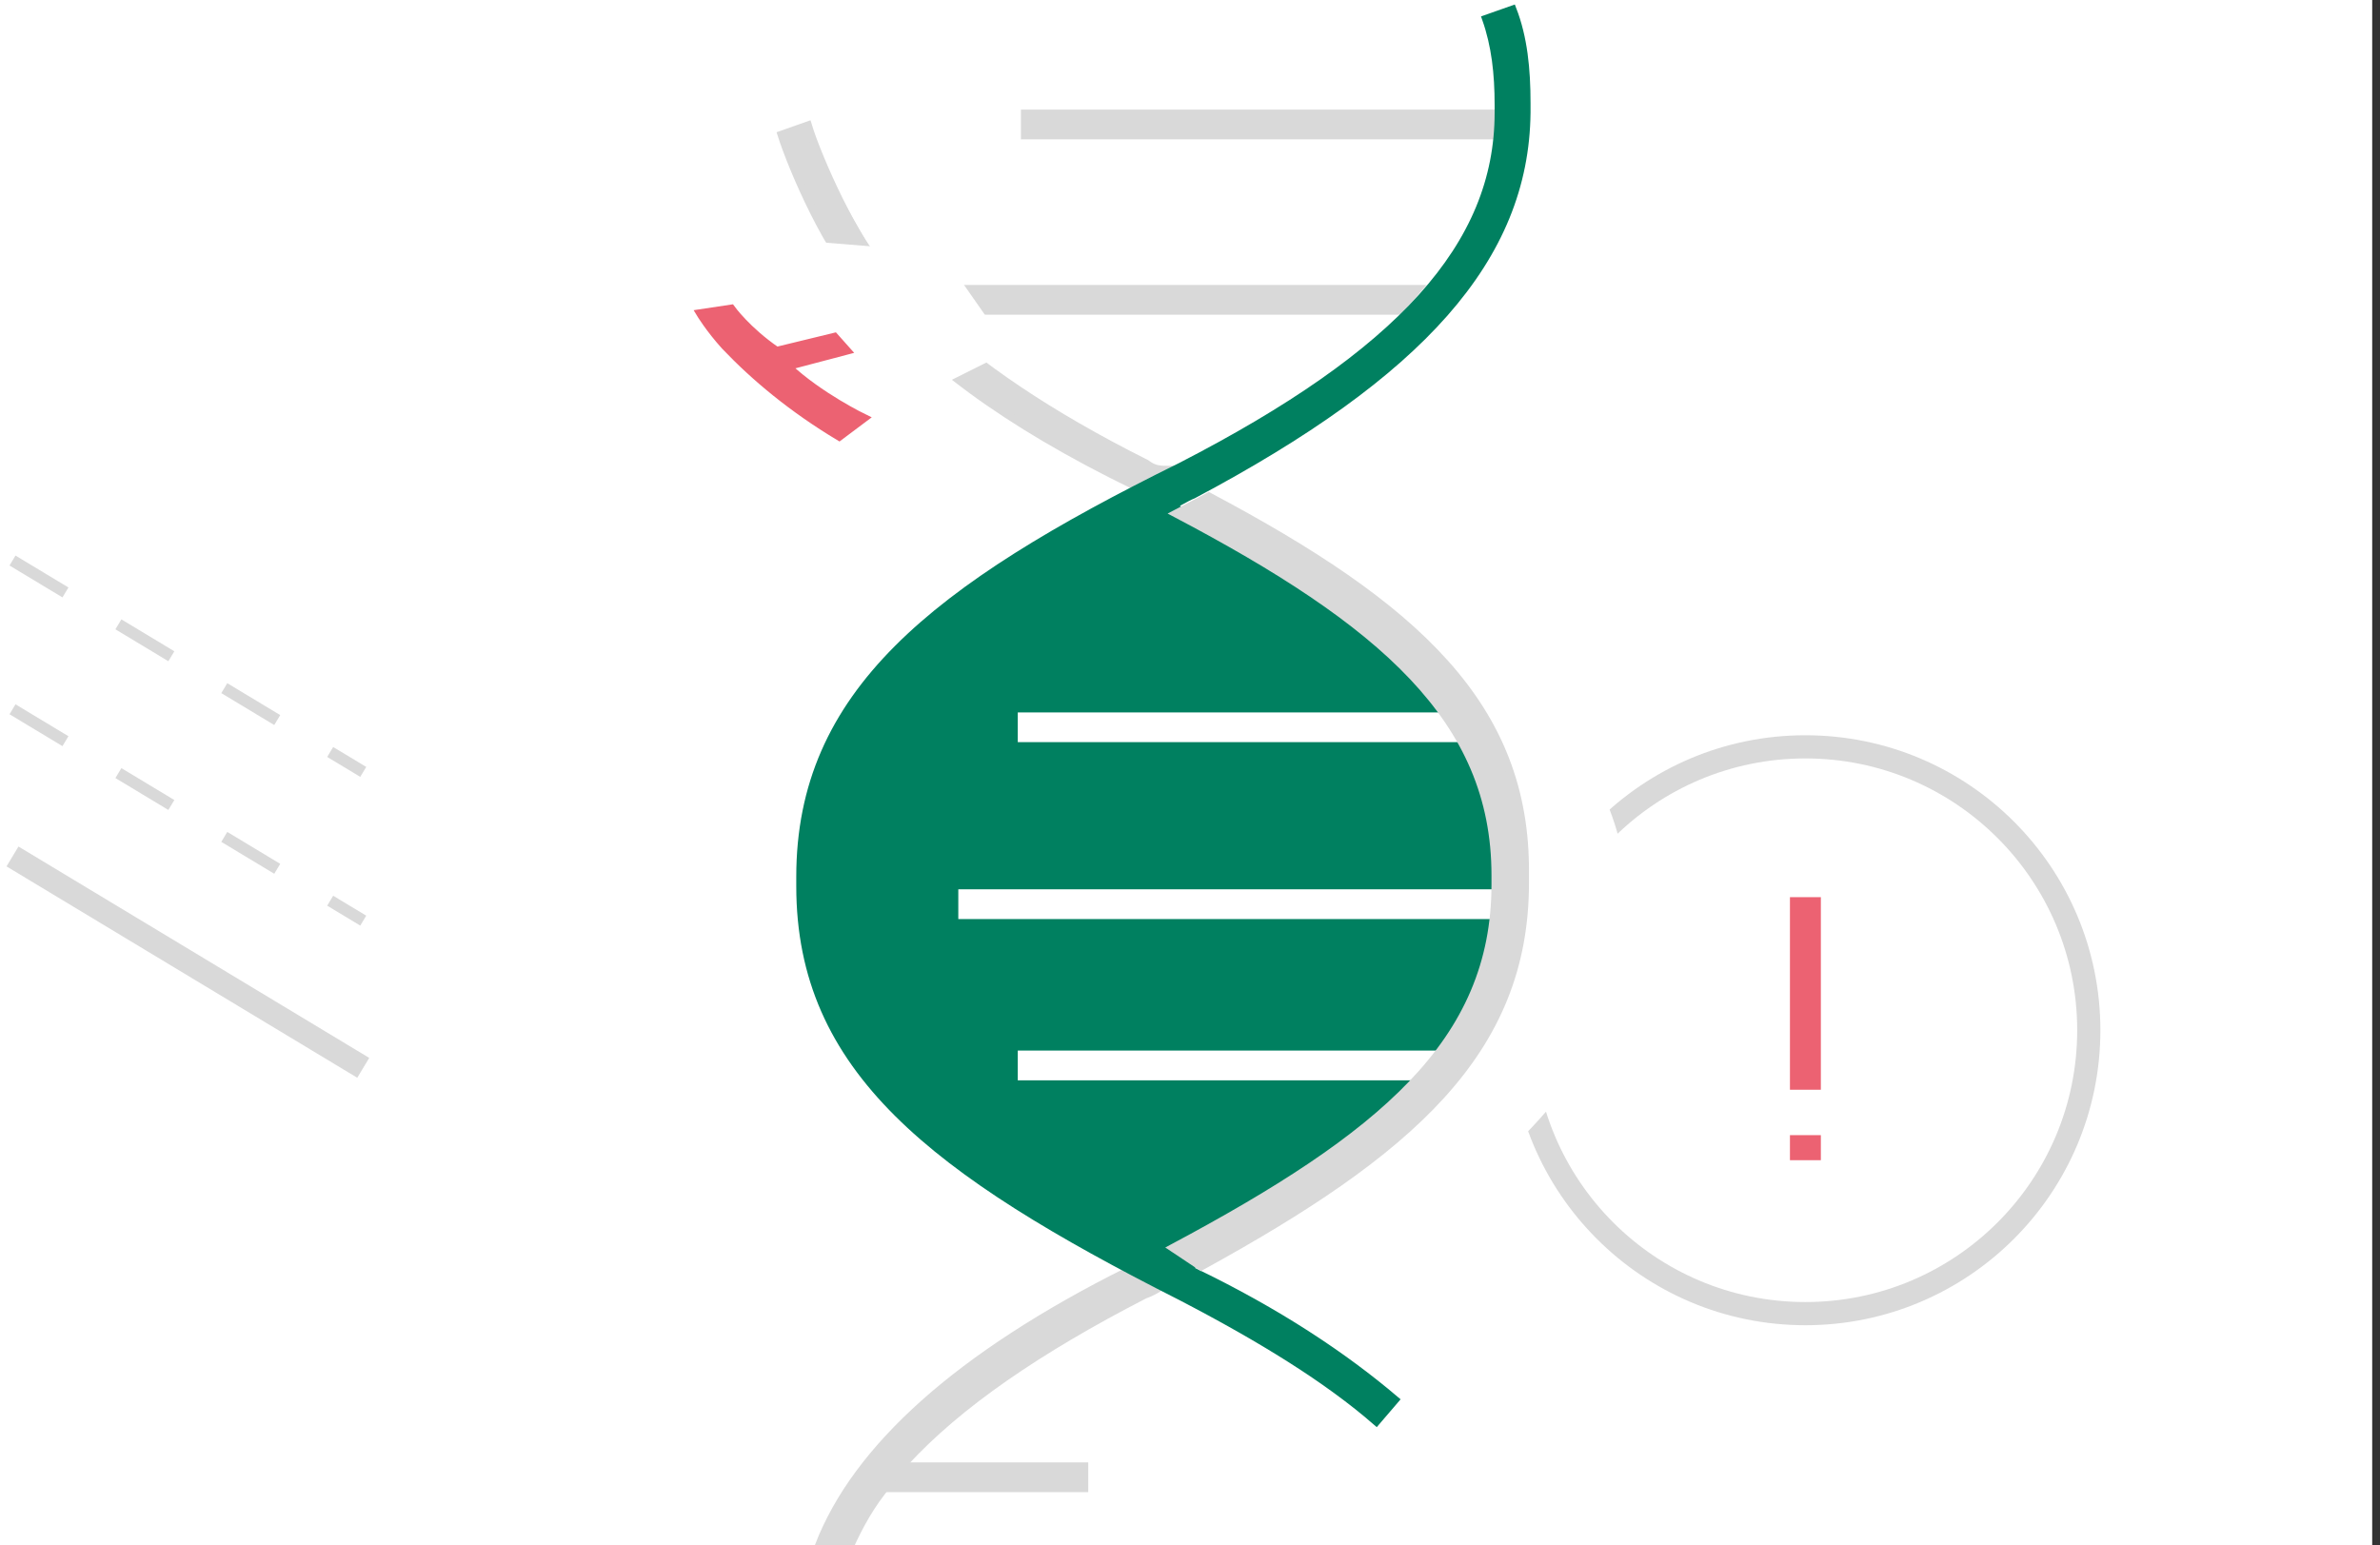 <?xml version="1.0" encoding="UTF-8"?> <svg xmlns="http://www.w3.org/2000/svg" width="154" height="100" viewBox="0 0 154 100" fill="none"><rect x="0" y="0" width="154" height="100" fill="#333333" stroke="none"/><g clip-path="url(#clip0_3754_13542)"><path d="M153.495 0H0V100H153.495V0Z" fill="white"></path><path d="M116.819 85.005C126.947 85.005 135.157 76.794 135.157 66.666C135.157 56.538 126.947 48.328 116.819 48.328C106.691 48.328 98.481 56.538 98.481 66.666C98.481 76.794 106.691 85.005 116.819 85.005Z" stroke="#D9D9D9" stroke-width="1.5" stroke-miterlimit="10"></path><path d="M94.023 6.079V5.572C94.023 3.343 93.82 1.317 93.111 -0.507L91.389 -0C91.895 1.722 92.199 3.546 92.199 5.572V6.079C92.199 14.691 85.816 21.682 71.632 28.976C55.725 36.98 47.113 43.667 47.113 55.522V56.129C47.113 67.984 55.725 74.569 71.733 82.674C77.002 85.41 81.257 88.044 84.398 90.78L85.614 89.361C82.27 86.525 78.015 83.688 72.544 81.053C72.443 80.952 72.24 80.952 72.037 80.851C73.962 79.939 93.213 69.706 93.213 56.839V56.231C93.213 45.593 85.918 39.209 71.125 31.509C71.632 31.307 72.037 31.003 72.544 30.8C87.235 23.1 93.922 15.501 94.023 6.079Z" fill="white"></path><path d="M0.809 36.272L23.504 49.949" stroke="#D9D9D9" stroke-width="0.75" stroke-miterlimit="10" stroke-dasharray="4 4"></path><path d="M0.809 55.421L23.504 69.099" stroke="#D9D9D9" stroke-width="1.5" stroke-miterlimit="10"></path><path d="M0.809 45.897L23.504 59.574" stroke="#D9D9D9" stroke-width="0.75" stroke-miterlimit="10" stroke-dasharray="4 4"></path><path d="M116.82 58.055V70.517" stroke="#EC6272" stroke-width="2" stroke-miterlimit="10"></path><path d="M116.82 73.455V75.076" stroke="#EC6272" stroke-width="2" stroke-miterlimit="10"></path><path d="M52.988 100L54.711 100.709C55.319 99.291 56.028 97.872 57.041 96.555H70.415V94.63H58.662C62.107 90.882 67.274 87.335 74.164 83.789C74.468 83.688 74.873 83.485 75.177 83.283C74.468 82.979 73.758 82.573 73.049 82.269C62.005 87.741 55.42 93.718 52.988 100Z" fill="#D9D9D9"></path><path d="M106.179 9.119V8.612C106.179 6.383 105.977 4.357 105.268 2.533L103.545 3.04C104.153 4.762 104.356 6.586 104.356 8.612V9.119C104.356 17.731 97.973 24.722 83.788 32.017C67.882 40.02 59.27 46.708 59.27 58.562V59.169C59.27 71.024 67.882 77.609 83.89 85.715C89.158 88.45 93.413 91.084 96.554 93.82L97.77 92.401C94.427 89.565 90.171 86.728 84.7 84.094C84.599 83.992 84.396 83.992 84.194 83.891C86.119 82.979 105.369 72.746 105.369 59.879V59.271C105.369 48.633 98.074 42.249 83.282 34.549C83.788 34.347 84.194 34.043 84.7 33.84C99.391 26.14 106.078 18.541 106.179 9.119Z" fill="white"></path><path d="M74.165 29.99C67.884 26.849 63.122 23.607 59.779 20.365H90.579C91.187 19.757 91.795 19.048 92.301 18.44H58.056C57.853 18.237 57.55 17.832 57.347 17.629C55.928 15.704 52.889 10.132 52.281 8.105L50.559 8.713C51.268 10.942 54.51 16.819 56.03 18.744C59.474 23.202 65.047 27.356 73.355 31.408C74.064 31.105 74.773 30.699 75.483 30.395C74.875 30.395 74.571 30.294 74.165 29.99Z" fill="#D9D9D9"></path><path d="M74.165 29.99C67.884 26.849 63.122 23.607 59.779 20.365L58.056 18.44C57.853 18.237 57.55 17.832 57.347 17.629C55.422 15.907 52.889 10.132 52.281 8.105L50.559 8.713C51.268 10.942 53.699 16.616 56.03 18.744C59.474 23.202 65.047 27.356 73.355 31.408C74.064 31.105 74.773 30.699 75.483 30.395C74.875 30.395 74.571 30.294 74.165 29.99Z" fill="#D9D9D9" stroke="#D9D9D9" stroke-width="0.5" stroke-miterlimit="10"></path><path d="M97.872 7.092H66.059V9.017H97.872V7.092Z" fill="#D9D9D9"></path><path d="M52.988 100L54.711 100.709C55.319 99.291 56.028 97.872 57.041 96.555L58.561 94.63C62.005 90.882 67.173 87.335 74.062 83.789C74.366 83.688 74.772 83.485 75.075 83.283C74.366 82.979 73.657 82.573 72.948 82.269C62.005 87.741 55.42 93.718 52.988 100Z" fill="#D9D9D9" stroke="#D9D9D9" stroke-width="0.5" stroke-miterlimit="10"></path><path d="M98.785 7.294V6.686C98.785 4.457 98.582 2.431 97.873 0.607L96.15 1.215C96.758 2.938 96.961 4.761 96.961 6.788V7.294C96.961 15.906 90.578 22.897 76.394 30.192C60.385 38.095 51.773 44.883 51.773 56.737V57.345C51.773 69.199 60.385 75.785 76.394 83.89C81.662 86.626 85.917 89.26 89.058 91.996L90.274 90.577C86.93 87.74 82.675 84.903 77.204 82.269C77.103 82.168 76.9 82.168 76.698 82.066C78.623 81.154 97.873 70.921 97.873 58.054V57.446C97.873 46.808 90.578 40.425 75.786 32.725C76.292 32.522 76.698 32.218 77.204 32.016C91.895 24.214 98.683 16.717 98.785 7.294Z" fill="#008060" stroke="#008060" stroke-width="0.5" stroke-miterlimit="10"></path><path d="M65.856 46.1V48.025H94.832C94.528 47.417 94.123 46.708 93.616 46.1H65.856Z" fill="white"></path><path d="M65.856 67.983V69.908H91.793C92.401 69.3 92.806 68.591 93.312 67.983H65.856Z" fill="white"></path><path d="M62.008 57.548V59.473H96.76C96.861 58.865 96.861 58.156 96.861 57.548H62.008Z" fill="white"></path><path d="M76.089 33.232C89.362 40.223 96.758 46.504 96.758 56.636V57.244C96.758 67.477 89.362 73.556 75.887 80.749L77.71 81.965C91.186 74.569 98.683 68.085 98.683 57.142V56.535C98.784 45.694 91.591 39.209 78.217 32.117L76.089 33.232Z" fill="#D9D9D9" stroke="#D9D9D9" stroke-width="0.5" stroke-miterlimit="10"></path><path d="M65.351 22.695L53.801 28.47L52.18 15.602L60.893 16.312L65.351 22.695Z" fill="white"></path><path d="M50.963 23.709L54.813 22.695L54.002 21.784L50.254 22.695C48.329 21.378 47.315 19.96 47.315 19.96L45.289 20.264C45.289 20.264 45.897 21.277 46.91 22.392C48.835 24.418 51.267 26.444 54.306 28.268L55.927 27.052C55.927 27.052 52.989 25.634 50.963 23.709Z" fill="#EC6272" stroke="#EC6272" stroke-width="0.5" stroke-miterlimit="10"></path></g><defs><clipPath id="clip0_3754_13542"><rect width="153.495" height="100" fill="white"></rect></clipPath></defs></svg> 